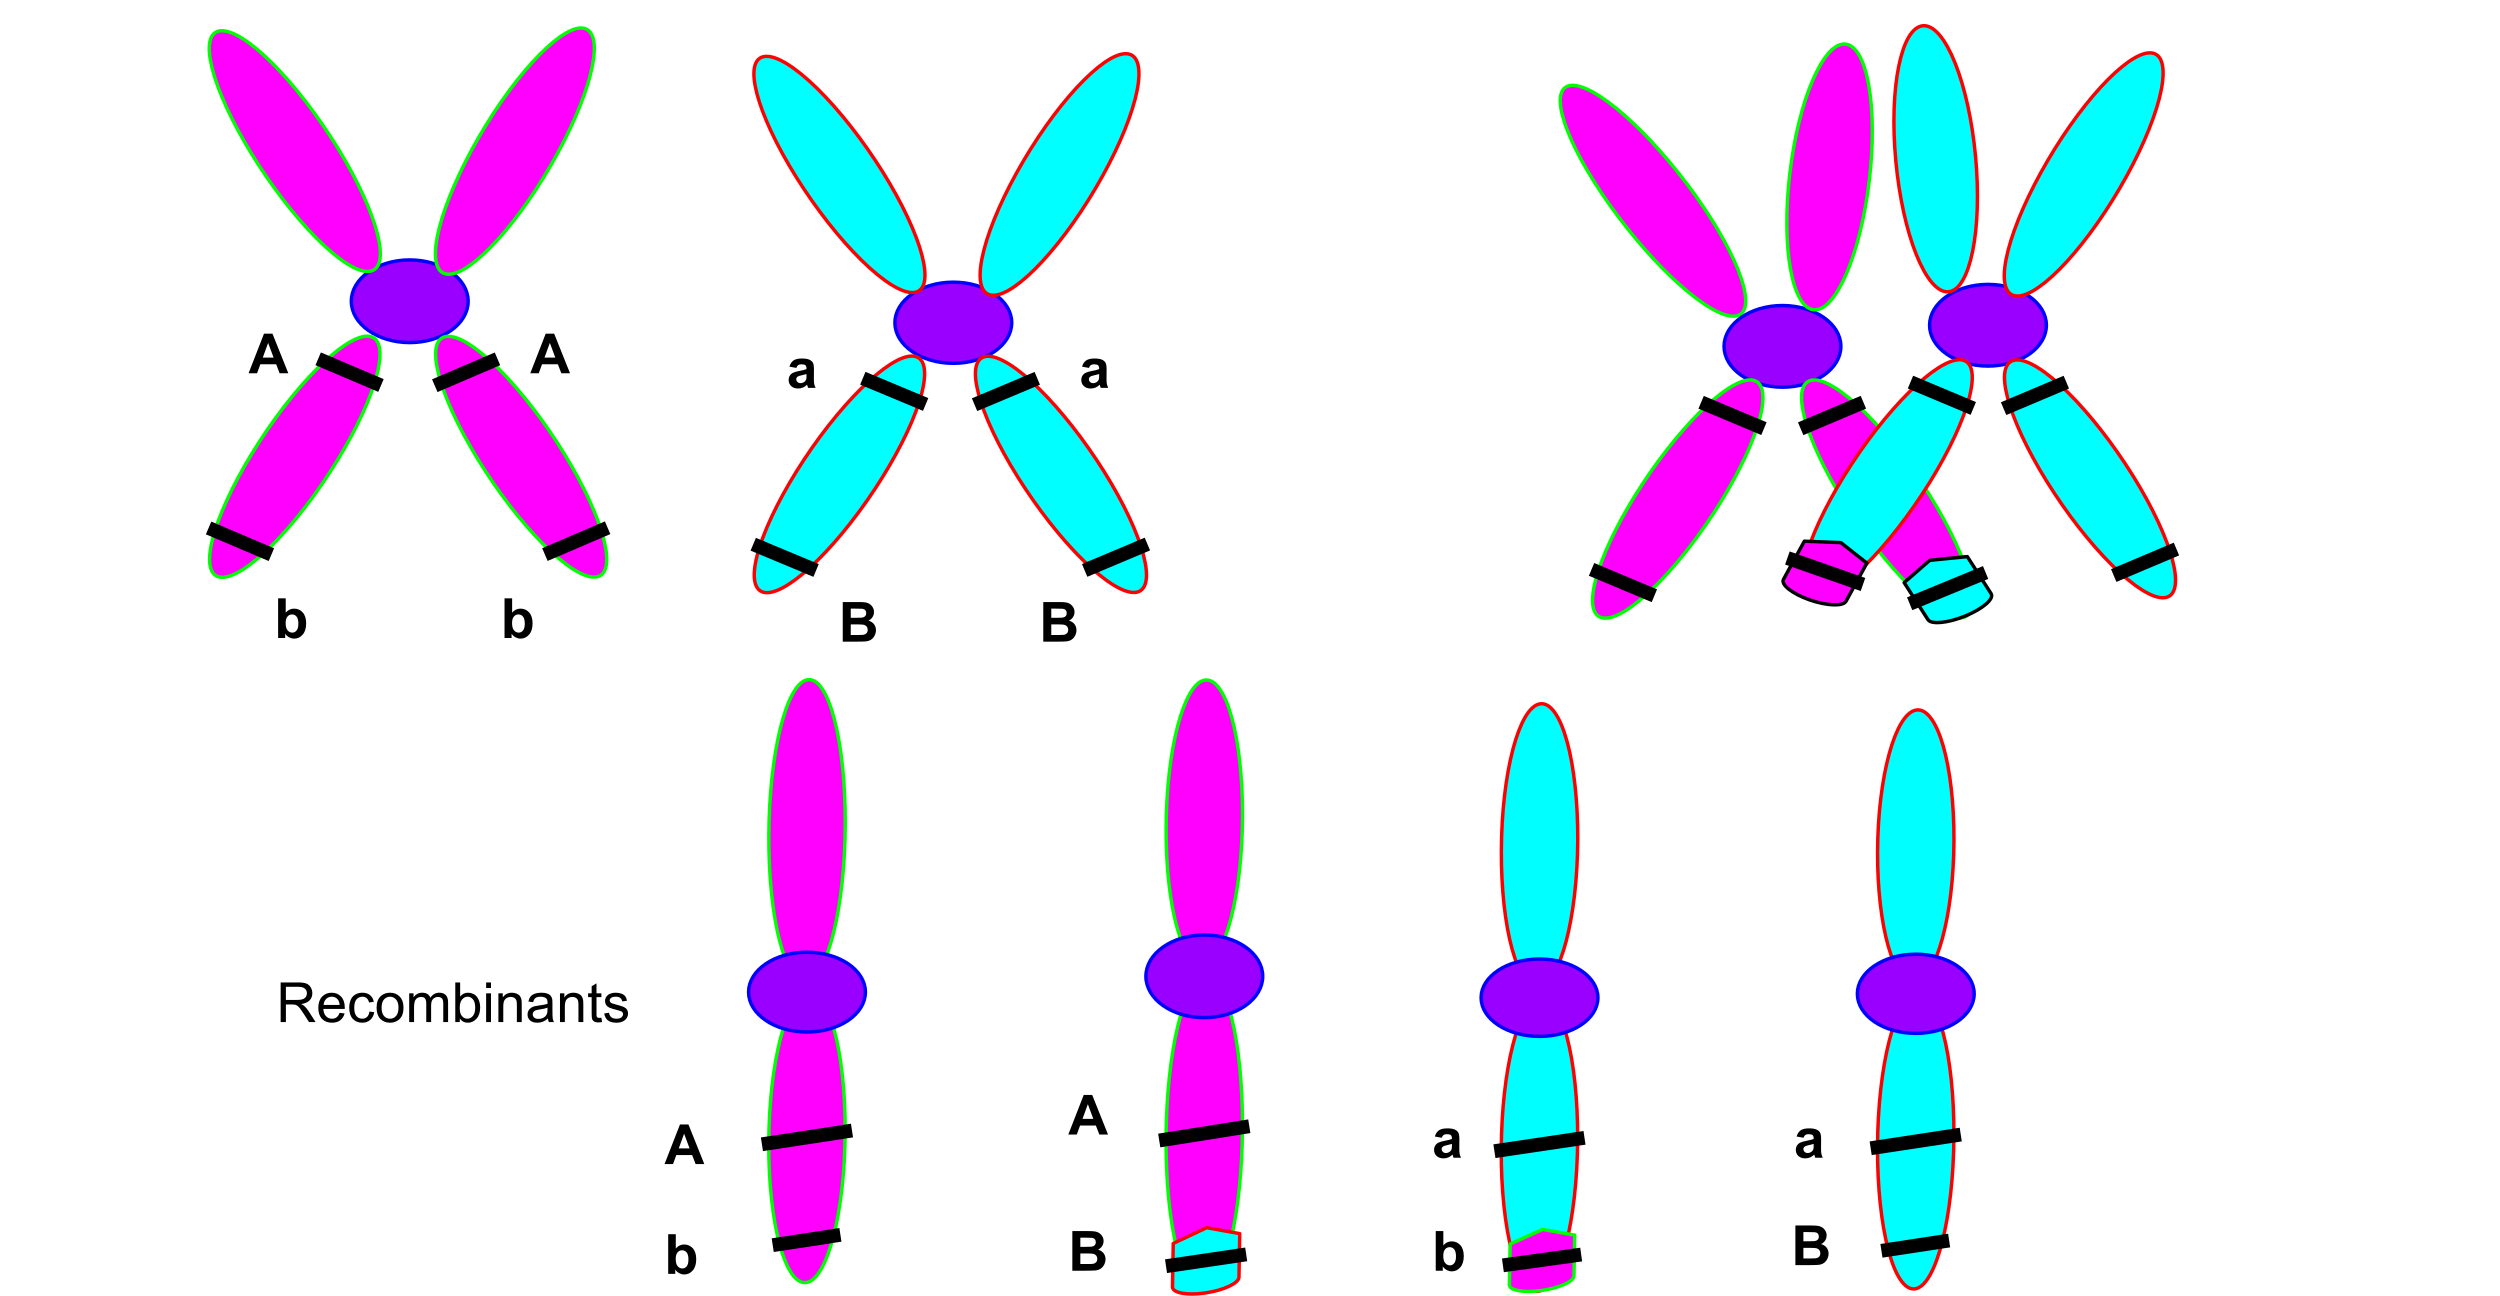 <?xml version="1.0" standalone="yes"?>

<svg version="1.1" viewBox="0.0 0.0 1445.0 749.0" fill="none" stroke="none" stroke-linecap="square" stroke-miterlimit="10" xmlns="http://www.w3.org/2000/svg" xmlns:xlink="http://www.w3.org/1999/xlink"><clipPath id="p.0"><path d="m0 0l1445.0 0l0 749.0l-1445.0 0l0 -749.0z" clip-rule="nonzero"></path></clipPath><g clip-path="url(#p.0)"><path fill="#000000" fill-opacity="0.0" d="m0 0l1445.436 0l0 749.486l-1445.436 0z" fill-rule="nonzero"></path><path fill="#9900ff" d="m203.061 174.124l0 0c0 -13.194 15.117 -23.89 33.764 -23.89l0 0c18.647 0 33.764 10.696 33.764 23.89l0 0c0 13.194 -15.117 23.89 -33.764 23.89l0 0c-18.647 0 -33.764 -10.696 -33.764 -23.89z" fill-rule="nonzero"></path><path stroke="#0000ff" stroke-width="2.0" stroke-linejoin="round" stroke-linecap="butt" d="m203.061 174.124l0 0c0 -13.194 15.117 -23.89 33.764 -23.89l0 0c18.647 0 33.764 10.696 33.764 23.89l0 0c0 13.194 -15.117 23.89 -33.764 23.89l0 0c-18.647 0 -33.764 -10.696 -33.764 -23.89z" fill-rule="nonzero"></path><path fill="#ff00ff" d="m149.959 96.077l0 0c-24.857 -38.121 -35.863 -72.937 -24.583 -77.764l0 0c5.417 -2.318 15.354 2.731 27.625 14.036c12.271 11.305 25.871 27.941 37.808 46.247l0 0c24.857 38.121 35.863 72.937 24.583 77.764l0 0c-5.417 2.318 -15.354 -2.731 -27.625 -14.036c-12.271 -11.305 -25.871 -27.941 -37.808 -46.247z" fill-rule="nonzero"></path><path stroke="#00ff00" stroke-width="2.0" stroke-linejoin="round" stroke-linecap="butt" d="m149.959 96.077l0 0c-24.857 -38.121 -35.863 -72.937 -24.583 -77.764l0 0c5.417 -2.318 15.354 2.731 27.625 14.036c12.271 11.305 25.871 27.941 37.808 46.247l0 0c24.857 38.121 35.863 72.937 24.583 77.764l0 0c-5.417 2.318 -15.354 -2.731 -27.625 -14.036c-12.271 -11.305 -25.871 -27.941 -37.808 -46.247z" fill-rule="nonzero"></path><path fill="#ff00ff" d="m276.683 79.417l0 0c22.57 -39.051 50.229 -67.155 61.78 -62.772l0 0c5.547 2.105 6.56 11.573 2.819 26.322c-3.742 14.749 -11.933 33.57 -22.771 52.323l0 0c-22.57 39.051 -50.229 67.155 -61.78 62.772l0 0c-5.547 -2.105 -6.56 -11.573 -2.819 -26.322c3.742 -14.749 11.933 -33.57 22.771 -52.323z" fill-rule="nonzero"></path><path stroke="#00ff00" stroke-width="2.0" stroke-linejoin="round" stroke-linecap="butt" d="m276.683 79.417l0 0c22.57 -39.051 50.229 -67.155 61.78 -62.772l0 0c5.547 2.105 6.56 11.573 2.819 26.322c-3.742 14.749 -11.933 33.57 -22.771 52.323l0 0c-22.57 39.051 -50.229 67.155 -61.78 62.772l0 0c-5.547 -2.105 -6.56 -11.573 -2.819 -26.322c3.742 -14.749 11.933 -33.57 22.771 -52.323z" fill-rule="nonzero"></path><path fill="#ff00ff" d="m190.841 272.686l0 0c-24.735 38.182 -53.946 65.242 -65.244 60.441l0 0c-5.425 -2.306 -5.91 -11.8 -1.347 -26.396c4.563 -14.595 13.799 -33.096 25.678 -51.431l0 0c24.735 -38.182 53.946 -65.242 65.244 -60.441l0 0c5.425 2.306 5.91 11.8 1.347 26.396c-4.563 14.595 -13.799 33.096 -25.678 51.431z" fill-rule="nonzero"></path><path stroke="#00ff00" stroke-width="2.0" stroke-linejoin="round" stroke-linecap="butt" d="m190.841 272.686l0 0c-24.735 38.182 -53.946 65.242 -65.244 60.441l0 0c-5.425 -2.306 -5.91 -11.8 -1.347 -26.396c4.563 -14.595 13.799 -33.096 25.678 -51.431l0 0c24.735 -38.182 53.946 -65.242 65.244 -60.441l0 0c5.425 2.306 5.91 11.8 1.347 26.396c-4.563 14.595 -13.799 33.096 -25.678 51.431z" fill-rule="nonzero"></path><path fill="#ff00ff" d="m280.825 272.716l0 0c-24.857 -38.121 -35.863 -72.937 -24.583 -77.764l0 0c5.417 -2.318 15.354 2.731 27.625 14.036c12.271 11.305 25.871 27.941 37.808 46.247l0 0c24.857 38.121 35.863 72.937 24.583 77.764l0 0c-5.417 2.318 -15.354 -2.731 -27.625 -14.036c-12.271 -11.305 -25.871 -27.941 -37.808 -46.247z" fill-rule="nonzero"></path><path stroke="#00ff00" stroke-width="2.0" stroke-linejoin="round" stroke-linecap="butt" d="m280.825 272.716l0 0c-24.857 -38.121 -35.863 -72.937 -24.583 -77.764l0 0c5.417 -2.318 15.354 2.731 27.625 14.036c12.271 11.305 25.871 27.941 37.808 46.247l0 0c24.857 38.121 35.863 72.937 24.583 77.764l0 0c-5.417 2.318 -15.354 -2.731 -27.625 -14.036c-12.271 -11.305 -25.871 -27.941 -37.808 -46.247z" fill-rule="nonzero"></path><path fill="#9900ff" d="m517.249 186.544l0 0c0 -12.95 15.117 -23.449 33.764 -23.449l0 0c18.647 0 33.764 10.498 33.764 23.449l0 0c0 12.95 -15.117 23.449 -33.764 23.449l0 0c-18.647 0 -33.764 -10.498 -33.764 -23.449z" fill-rule="nonzero"></path><path stroke="#0000ff" stroke-width="2.0" stroke-linejoin="round" stroke-linecap="butt" d="m517.249 186.544l0 0c0 -12.95 15.117 -23.449 33.764 -23.449l0 0c18.647 0 33.764 10.498 33.764 23.449l0 0c0 12.95 -15.117 23.449 -33.764 23.449l0 0c-18.647 0 -33.764 -10.498 -33.764 -23.449z" fill-rule="nonzero"></path><path fill="#00ffff" d="m464.772 109.416l0 0c-24.857 -37.408 -35.863 -71.575 -24.583 -76.315l0 0c5.417 -2.276 15.354 2.677 27.625 13.769c12.271 11.093 25.871 27.416 37.808 45.38l0 0c24.857 37.408 35.863 71.575 24.583 76.315l0 0c-5.417 2.276 -15.354 -2.677 -27.625 -13.769c-12.271 -11.093 -25.871 -27.416 -37.808 -45.38z" fill-rule="nonzero"></path><path stroke="#ff0000" stroke-width="2.0" stroke-linejoin="round" stroke-linecap="butt" d="m464.772 109.416l0 0c-24.857 -37.408 -35.863 -71.575 -24.583 -76.315l0 0c5.417 -2.276 15.354 2.677 27.625 13.769c12.271 11.093 25.871 27.416 37.808 45.38l0 0c24.857 37.408 35.863 71.575 24.583 76.315l0 0c-5.417 2.276 -15.354 -2.677 -27.625 -13.769c-12.271 -11.093 -25.871 -27.416 -37.808 -45.38z" fill-rule="nonzero"></path><path fill="#00ffff" d="m591.497 93.068l0 0c22.57 -38.321 50.229 -65.896 61.78 -61.591l0 0c5.547 2.067 6.56 11.36 2.819 25.835c-3.742 14.474 -11.933 32.944 -22.771 51.346l0 0c-22.57 38.321 -50.229 65.896 -61.78 61.591l0 0c-5.547 -2.067 -6.56 -11.36 -2.819 -25.835c3.742 -14.474 11.933 -32.944 22.771 -51.346z" fill-rule="nonzero"></path><path stroke="#ff0000" stroke-width="2.0" stroke-linejoin="round" stroke-linecap="butt" d="m591.497 93.068l0 0c22.57 -38.321 50.229 -65.896 61.78 -61.591l0 0c5.547 2.067 6.56 11.36 2.819 25.835c-3.742 14.474 -11.933 32.944 -22.771 51.346l0 0c-22.57 38.321 -50.229 65.896 -61.78 61.591l0 0c-5.547 -2.067 -6.56 -11.36 -2.819 -25.835c3.742 -14.474 11.933 -32.944 22.771 -51.346z" fill-rule="nonzero"></path><path fill="#00ffff" d="m505.654 282.717l0 0c-24.735 37.468 -53.946 64.021 -65.244 59.307l0 0c-5.425 -2.264 -5.91 -11.582 -1.347 -25.906c4.563 -14.324 13.799 -32.479 25.678 -50.472l0 0c24.735 -37.468 53.946 -64.021 65.244 -59.307l0 0c5.425 2.264 5.91 11.582 1.347 25.906c-4.563 14.324 -13.799 32.479 -25.678 50.472z" fill-rule="nonzero"></path><path stroke="#ff0000" stroke-width="2.0" stroke-linejoin="round" stroke-linecap="butt" d="m505.654 282.717l0 0c-24.735 37.468 -53.946 64.021 -65.244 59.307l0 0c-5.425 -2.264 -5.91 -11.582 -1.347 -25.906c4.563 -14.324 13.799 -32.479 25.678 -50.472l0 0c24.735 -37.468 53.946 -64.021 65.244 -59.307l0 0c5.425 2.264 5.91 11.582 1.347 25.906c-4.563 14.324 -13.799 32.479 -25.678 50.472z" fill-rule="nonzero"></path><path fill="#00ffff" d="m592.816 282.765l0 0c-24.857 -37.407 -35.863 -71.575 -24.583 -76.315l0 0c5.417 -2.276 15.354 2.677 27.625 13.769c12.271 11.093 25.871 27.416 37.808 45.38l0 0c24.857 37.407 35.863 71.575 24.583 76.315l0 0c-5.417 2.276 -15.354 -2.677 -27.625 -13.769c-12.271 -11.093 -25.871 -27.416 -37.808 -45.38z" fill-rule="nonzero"></path><path stroke="#ff0000" stroke-width="2.0" stroke-linejoin="round" stroke-linecap="butt" d="m592.816 282.765l0 0c-24.857 -37.407 -35.863 -71.575 -24.583 -76.315l0 0c5.417 -2.276 15.354 2.677 27.625 13.769c12.271 11.093 25.871 27.416 37.808 45.38l0 0c24.857 37.407 35.863 71.575 24.583 76.315l0 0c-5.417 2.276 -15.354 -2.677 -27.625 -13.769c-12.271 -11.093 -25.871 -27.416 -37.808 -45.38z" fill-rule="nonzero"></path><path fill="#000000" fill-opacity="0.0" d="m124.249 306.731l28.93 12.294" fill-rule="nonzero"></path><path stroke="#000000" stroke-width="8.0" stroke-linejoin="round" stroke-linecap="butt" d="m124.249 306.731l28.93 12.294" fill-rule="nonzero"></path><path fill="#000000" fill-opacity="0.0" d="m318.633 318.963l28.886 -12.36" fill-rule="nonzero"></path><path stroke="#000000" stroke-width="8.0" stroke-linejoin="round" stroke-linecap="butt" d="m318.633 318.963l28.886 -12.36" fill-rule="nonzero"></path><path fill="#000000" fill-opacity="0.0" d="m254.982 221.349l28.886 -12.36" fill-rule="nonzero"></path><path stroke="#000000" stroke-width="8.0" stroke-linejoin="round" stroke-linecap="butt" d="m254.982 221.349l28.886 -12.36" fill-rule="nonzero"></path><path fill="#000000" fill-opacity="0.0" d="m187.588 208.961l28.93 12.294" fill-rule="nonzero"></path><path stroke="#000000" stroke-width="8.0" stroke-linejoin="round" stroke-linecap="butt" d="m187.588 208.961l28.93 12.294" fill-rule="nonzero"></path><path fill="#000000" fill-opacity="0.0" d="m502.402 220.175l28.93 12.071" fill-rule="nonzero"></path><path stroke="#000000" stroke-width="8.0" stroke-linejoin="round" stroke-linecap="butt" d="m502.402 220.175l28.93 12.071" fill-rule="nonzero"></path><path fill="#000000" fill-opacity="0.0" d="m566.973 232.357l28.886 -12.138" fill-rule="nonzero"></path><path stroke="#000000" stroke-width="8.0" stroke-linejoin="round" stroke-linecap="butt" d="m566.973 232.357l28.886 -12.138" fill-rule="nonzero"></path><path fill="#000000" fill-opacity="0.0" d="m439.063 316.118l28.93 12.071" fill-rule="nonzero"></path><path stroke="#000000" stroke-width="8.0" stroke-linejoin="round" stroke-linecap="butt" d="m439.063 316.118l28.93 12.071" fill-rule="nonzero"></path><path fill="#000000" fill-opacity="0.0" d="m630.623 328.145l28.886 -12.138" fill-rule="nonzero"></path><path stroke="#000000" stroke-width="8.0" stroke-linejoin="round" stroke-linecap="butt" d="m630.623 328.145l28.886 -12.138" fill-rule="nonzero"></path><path fill="#000000" fill-opacity="0.0" d="m134.673 177.794l41.48 0l0 32.598l-41.48 0z" fill-rule="nonzero"></path><path fill="#000000" d="m166.657 215.763l-5.031 0l-2.0 -5.203l-9.156 0l-1.891 5.203l-4.906 0l8.922 -22.906l4.891 0l9.172 22.906zm-8.516 -9.062l-3.156 -8.5l-3.094 8.5l6.25 0z" fill-rule="nonzero"></path><path fill="#000000" fill-opacity="0.0" d="m297.496 177.794l41.48 0l0 32.598l-41.48 0z" fill-rule="nonzero"></path><path fill="#000000" d="m329.48 215.763l-5.031 0l-2.0 -5.203l-9.156 0l-1.891 5.203l-4.906 0l8.922 -22.906l4.891 0l9.172 22.906zm-8.516 -9.062l-3.156 -8.5l-3.094 8.5l6.25 0z" fill-rule="nonzero"></path><path fill="#000000" fill-opacity="0.0" d="m149.644 330.787l41.48 0l0 32.598l-41.48 0z" fill-rule="nonzero"></path><path fill="#000000" d="m160.753 368.756l0 -22.906l4.391 0l0 8.25q2.031 -2.312 4.812 -2.312q3.031 0 5.016 2.203q1.984 2.188 1.984 6.297q0 4.25 -2.031 6.547q-2.016 2.297 -4.906 2.297q-1.422 0 -2.812 -0.703q-1.375 -0.719 -2.375 -2.109l0 2.438l-4.078 0zm4.359 -8.656q0 2.578 0.812 3.812q1.141 1.75 3.031 1.75q1.453 0 2.469 -1.234q1.031 -1.25 1.031 -3.922q0 -2.844 -1.031 -4.094q-1.031 -1.266 -2.641 -1.266q-1.578 0 -2.625 1.234q-1.047 1.219 -1.047 3.719z" fill-rule="nonzero"></path><path fill="#000000" fill-opacity="0.0" d="m445.699 186.216l41.48 0l0 31.937l-41.48 0z" fill-rule="nonzero"></path><path fill="#000000" d="m460.277 212.653l-3.984 -0.719q0.672 -2.406 2.312 -3.562q1.641 -1.156 4.875 -1.156q2.938 0 4.375 0.703q1.438 0.688 2.016 1.766q0.594 1.062 0.594 3.922l-0.047 5.125q0 2.188 0.203 3.234q0.219 1.031 0.797 2.219l-4.344 0q-0.172 -0.438 -0.422 -1.297q-0.109 -0.391 -0.156 -0.516q-1.125 1.094 -2.406 1.641q-1.281 0.547 -2.734 0.547q-2.562 0 -4.047 -1.391q-1.469 -1.391 -1.469 -3.516q0 -1.406 0.672 -2.5q0.672 -1.109 1.875 -1.688q1.219 -0.594 3.5 -1.031q3.078 -0.578 4.266 -1.078l0 -0.438q0 -1.266 -0.625 -1.797q-0.625 -0.547 -2.359 -0.547q-1.172 0 -1.828 0.469q-0.656 0.453 -1.062 1.609zm5.875 3.562q-0.844 0.281 -2.672 0.672q-1.828 0.391 -2.391 0.766q-0.859 0.609 -0.859 1.547q0 0.922 0.688 1.594q0.688 0.672 1.75 0.672q1.188 0 2.266 -0.781q0.797 -0.594 1.047 -1.453q0.172 -0.562 0.172 -2.141l0 -0.875z" fill-rule="nonzero"></path><path fill="#000000" fill-opacity="0.0" d="m111.659 347.201l41.48 0l0 32.598l-41.48 0z" fill-rule="nonzero"></path><path fill="#000000" fill-opacity="0.0" d="m614.847 186.216l41.48 0l0 31.937l-41.48 0z" fill-rule="nonzero"></path><path fill="#000000" d="m629.425 212.653l-3.984 -0.719q0.672 -2.406 2.312 -3.562q1.641 -1.156 4.875 -1.156q2.938 0 4.375 0.703q1.438 0.688 2.016 1.766q0.594 1.062 0.594 3.922l-0.047 5.125q0 2.188 0.203 3.234q0.219 1.031 0.797 2.219l-4.344 0q-0.172 -0.438 -0.422 -1.297q-0.109 -0.391 -0.156 -0.516q-1.125 1.094 -2.406 1.641q-1.281 0.547 -2.734 0.547q-2.562 0 -4.047 -1.391q-1.469 -1.391 -1.469 -3.516q0 -1.406 0.672 -2.5q0.672 -1.109 1.875 -1.688q1.219 -0.594 3.5 -1.031q3.078 -0.578 4.266 -1.078l0 -0.438q0 -1.266 -0.625 -1.797q-0.625 -0.547 -2.359 -0.547q-1.172 0 -1.828 0.469q-0.656 0.453 -1.062 1.609zm5.875 3.562q-0.844 0.281 -2.672 0.672q-1.828 0.391 -2.391 0.766q-0.859 0.609 -0.859 1.547q0 0.922 0.688 1.594q0.688 0.672 1.75 0.672q1.188 0 2.266 -0.781q0.797 -0.594 1.047 -1.453q0.172 -0.562 0.172 -2.141l0 -0.875z" fill-rule="nonzero"></path><path fill="#000000" fill-opacity="0.0" d="m475.769 332.914l41.48 0l0 31.937l-41.48 0z" fill-rule="nonzero"></path><path fill="#000000" d="m487.113 347.977l9.156 0q2.719 0 4.047 0.234q1.344 0.219 2.391 0.938q1.062 0.719 1.766 1.922q0.703 1.188 0.703 2.672q0 1.609 -0.875 2.953q-0.859 1.344 -2.344 2.016q2.094 0.609 3.219 2.078q1.125 1.469 1.125 3.453q0 1.562 -0.734 3.047q-0.719 1.469 -1.984 2.359q-1.25 0.875 -3.094 1.078q-1.156 0.125 -5.578 0.156l-7.797 0l0 -22.906zm4.625 3.812l0 5.297l3.031 0q2.703 0 3.359 -0.078q1.188 -0.141 1.859 -0.812q0.688 -0.688 0.688 -1.797q0 -1.062 -0.594 -1.719q-0.578 -0.672 -1.734 -0.812q-0.688 -0.078 -3.953 -0.078l-2.656 0zm0 9.109l0 6.125l4.281 0q2.5 0 3.172 -0.141q1.031 -0.188 1.672 -0.906q0.656 -0.734 0.656 -1.953q0 -1.031 -0.5 -1.75q-0.5 -0.719 -1.453 -1.047q-0.938 -0.328 -4.094 -0.328l-3.734 0z" fill-rule="nonzero"></path><path fill="#000000" fill-opacity="0.0" d="m591.67 332.914l41.48 0l0 31.937l-41.48 0z" fill-rule="nonzero"></path><path fill="#000000" d="m603.014 347.977l9.156 0q2.719 0 4.047 0.234q1.344 0.219 2.391 0.938q1.062 0.719 1.766 1.922q0.703 1.188 0.703 2.672q0 1.609 -0.875 2.953q-0.859 1.344 -2.344 2.016q2.094 0.609 3.219 2.078q1.125 1.469 1.125 3.453q0 1.562 -0.734 3.047q-0.719 1.469 -1.984 2.359q-1.25 0.875 -3.094 1.078q-1.156 0.125 -5.578 0.156l-7.797 0l0 -22.906zm4.625 3.812l0 5.297l3.031 0q2.703 0 3.359 -0.078q1.188 -0.141 1.859 -0.812q0.688 -0.688 0.688 -1.797q0 -1.062 -0.594 -1.719q-0.578 -0.672 -1.734 -0.812q-0.688 -0.078 -3.953 -0.078l-2.656 0zm0 9.109l0 6.125l4.281 0q2.5 0 3.172 -0.141q1.031 -0.188 1.672 -0.906q0.656 -0.734 0.656 -1.953q0 -1.031 -0.5 -1.75q-0.5 -0.719 -1.453 -1.047q-0.938 -0.328 -4.094 -0.328l-3.734 0z" fill-rule="nonzero"></path><path fill="#ff00ff" d="m935.639 125.585l0 0c-27.501 -36.468 -40.94 -70.304 -30.016 -75.575l0 0c5.246 -2.531 15.523 1.998 28.571 12.592c13.048 10.594 27.797 26.384 41.004 43.896l0 0c27.501 36.468 40.94 70.304 30.016 75.575l0 0c-5.246 2.531 -15.523 -1.998 -28.571 -12.592c-13.048 -10.594 -27.797 -26.384 -41.004 -43.896z" fill-rule="nonzero"></path><path stroke="#00ff00" stroke-width="2.0" stroke-linejoin="round" stroke-linecap="butt" d="m935.639 125.585l0 0c-27.501 -36.468 -40.94 -70.304 -30.016 -75.575l0 0c5.246 -2.531 15.523 1.998 28.571 12.592c13.048 10.594 27.797 26.384 41.004 43.896l0 0c27.501 36.468 40.94 70.304 30.016 75.575l0 0c-5.246 2.531 -15.523 -1.998 -28.571 -12.592c-13.048 -10.594 -27.797 -26.384 -41.004 -43.896z" fill-rule="nonzero"></path><path fill="#9900ff" d="m996.499 200.196l0 0c0 -13.037 15.117 -23.606 33.764 -23.606l0 0c18.647 0 33.764 10.569 33.764 23.606l0 0c0 13.037 -15.117 23.606 -33.764 23.606l0 0c-18.647 0 -33.764 -10.569 -33.764 -23.606z" fill-rule="nonzero"></path><path stroke="#0000ff" stroke-width="2.0" stroke-linejoin="round" stroke-linecap="butt" d="m996.499 200.196l0 0c0 -13.037 15.117 -23.606 33.764 -23.606l0 0c18.647 0 33.764 10.569 33.764 23.606l0 0c0 13.037 -15.117 23.606 -33.764 23.606l0 0c-18.647 0 -33.764 -10.569 -33.764 -23.606z" fill-rule="nonzero"></path><path fill="#ff00ff" d="m1034.501 100.514l0 0c4.975 -42.409 19.302 -76.005 32.0 -75.039l0 0c6.098 0.464 10.997 8.998 13.62 23.727c2.623 14.728 2.754 34.444 0.365 54.809l0 0c-4.975 42.409 -19.302 76.005 -32.0 75.039l0 0c-6.098 -0.464 -10.997 -8.998 -13.62 -23.727c-2.623 -14.728 -2.754 -34.444 -0.365 -54.809z" fill-rule="nonzero"></path><path stroke="#00ff00" stroke-width="2.0" stroke-linejoin="round" stroke-linecap="butt" d="m1034.501 100.514l0 0c4.975 -42.409 19.302 -76.005 32.0 -75.039l0 0c6.098 0.464 10.997 8.998 13.62 23.727c2.623 14.728 2.754 34.444 0.365 54.809l0 0c-4.975 42.409 -19.302 76.005 -32.0 75.039l0 0c-6.098 -0.464 -10.997 -8.998 -13.62 -23.727c-2.623 -14.728 -2.754 -34.444 -0.365 -54.809z" fill-rule="nonzero"></path><path fill="#9900ff" d="m1115.289 187.99l0 0c0 -13.037 15.117 -23.606 33.764 -23.606l0 0c18.647 0 33.764 10.569 33.764 23.606l0 0c0 13.037 -15.117 23.606 -33.764 23.606l0 0c-18.647 0 -33.764 -10.569 -33.764 -23.606z" fill-rule="nonzero"></path><path stroke="#0000ff" stroke-width="2.0" stroke-linejoin="round" stroke-linecap="butt" d="m1115.289 187.99l0 0c0 -13.037 15.117 -23.606 33.764 -23.606l0 0c18.647 0 33.764 10.569 33.764 23.606l0 0c0 13.037 -15.117 23.606 -33.764 23.606l0 0c-18.647 0 -33.764 -10.569 -33.764 -23.606z" fill-rule="nonzero"></path><path fill="#00ffff" d="m1095.788 93.14l0 0c-3.966 -42.469 3.134 -77.511 15.858 -78.268l0 0c6.11 -0.363 12.727 7.39 18.395 21.554c5.667 14.164 9.921 33.579 11.826 53.974l0 0c3.966 42.469 -3.134 77.511 -15.858 78.268l0 0c-6.11 0.363 -12.727 -7.39 -18.395 -21.554c-5.667 -14.164 -9.921 -33.579 -11.826 -53.974z" fill-rule="nonzero"></path><path stroke="#ff0000" stroke-width="2.0" stroke-linejoin="round" stroke-linecap="butt" d="m1095.788 93.14l0 0c-3.966 -42.469 3.134 -77.511 15.858 -78.268l0 0c6.11 -0.363 12.727 7.39 18.395 21.554c5.667 14.164 9.921 33.579 11.826 53.974l0 0c3.966 42.469 -3.134 77.511 -15.858 78.268l0 0c-6.11 0.363 -12.727 -7.39 -18.395 -21.554c-5.667 -14.164 -9.921 -33.579 -11.826 -53.974z" fill-rule="nonzero"></path><path fill="#00ffff" d="m1183.465 92.991l0 0c22.57 -38.573 50.229 -66.331 61.78 -62l0 0c5.547 2.08 6.56 11.433 2.818 26.002c-3.742 14.569 -11.933 33.16 -22.771 51.683l0 0c-22.57 38.573 -50.229 66.331 -61.78 62.0l0 0c-5.547 -2.08 -6.56 -11.433 -2.819 -26.002c3.742 -14.569 11.933 -33.16 22.771 -51.683z" fill-rule="nonzero"></path><path stroke="#ff0000" stroke-width="2.0" stroke-linejoin="round" stroke-linecap="butt" d="m1183.465 92.991l0 0c22.57 -38.573 50.229 -66.331 61.78 -62l0 0c5.547 2.08 6.56 11.433 2.818 26.002c-3.742 14.569 -11.933 33.16 -22.771 51.683l0 0c-22.57 38.573 -50.229 66.331 -61.78 62.0l0 0c-5.547 -2.08 -6.56 -11.433 -2.819 -26.002c3.742 -14.569 11.933 -33.16 22.771 -51.683z" fill-rule="nonzero"></path><path fill="#ff00ff" d="m990.192 297.019l0 0c-24.735 37.721 -53.946 64.457 -65.244 59.717l0 0c-5.425 -2.276 -5.91 -11.655 -1.347 -26.073c4.563 -14.418 13.799 -32.695 25.678 -50.809l0 0c24.735 -37.721 53.946 -64.457 65.244 -59.717l0 0c5.425 2.276 5.91 11.655 1.347 26.073c-4.563 14.418 -13.799 32.695 -25.678 50.809z" fill-rule="nonzero"></path><path stroke="#00ff00" stroke-width="2.0" stroke-linejoin="round" stroke-linecap="butt" d="m990.192 297.019l0 0c-24.735 37.721 -53.946 64.457 -65.244 59.717l0 0c-5.425 -2.276 -5.91 -11.655 -1.347 -26.073c4.563 -14.418 13.799 -32.695 25.678 -50.809l0 0c24.735 -37.721 53.946 -64.457 65.244 -59.717l0 0c5.425 2.276 5.91 11.655 1.347 26.073c-4.563 14.418 -13.799 32.695 -25.678 50.809z" fill-rule="nonzero"></path><path fill="#ff00ff" d="m1070.312 297.004l0 0c-24.857 -37.668 -35.863 -72.068 -24.583 -76.835l0 0c5.417 -2.289 15.354 2.702 27.625 13.874c12.271 11.172 25.871 27.611 37.808 45.7l0 0c24.857 37.668 35.863 72.068 24.583 76.835l0 0c-5.417 2.289 -15.354 -2.702 -27.625 -13.874c-12.271 -11.172 -25.871 -27.611 -37.808 -45.7z" fill-rule="nonzero"></path><path stroke="#00ff00" stroke-width="2.0" stroke-linejoin="round" stroke-linecap="butt" d="m1070.312 297.004l0 0c-24.857 -37.668 -35.863 -72.068 -24.583 -76.835l0 0c5.417 -2.289 15.354 2.702 27.625 13.874c12.271 11.172 25.871 27.611 37.808 45.7l0 0c24.857 37.668 35.863 72.068 24.583 76.835l0 0c-5.417 2.289 -15.354 -2.702 -27.625 -13.874c-12.271 -11.172 -25.871 -27.611 -37.808 -45.7z" fill-rule="nonzero"></path><path fill="#00ffff" d="m1111.194 285.353l0 0c-24.735 37.721 -53.946 64.457 -65.244 59.717l0 0c-5.425 -2.276 -5.91 -11.655 -1.347 -26.073c4.563 -14.418 13.8 -32.695 25.678 -50.809l0 0c24.735 -37.721 53.946 -64.457 65.244 -59.717l0 0c5.425 2.276 5.91 11.655 1.347 26.073c-4.563 14.418 -13.8 32.695 -25.678 50.809z" fill-rule="nonzero"></path><path stroke="#ff0000" stroke-width="2.0" stroke-linejoin="round" stroke-linecap="butt" d="m1111.194 285.353l0 0c-24.735 37.721 -53.946 64.457 -65.244 59.717l0 0c-5.425 -2.276 -5.91 -11.655 -1.347 -26.073c4.563 -14.418 13.8 -32.695 25.678 -50.809l0 0c24.735 -37.721 53.946 -64.457 65.244 -59.717l0 0c5.425 2.276 5.91 11.655 1.347 26.073c-4.563 14.418 -13.8 32.695 -25.678 50.809z" fill-rule="nonzero"></path><path fill="#00ffff" d="m1187.607 285.401l0 0c-24.857 -37.668 -35.863 -72.068 -24.583 -76.835l0 0c5.417 -2.289 15.354 2.702 27.625 13.874c12.271 11.172 25.871 27.611 37.808 45.7l0 0c24.857 37.668 35.863 72.068 24.583 76.835l0 0c-5.417 2.289 -15.354 -2.702 -27.625 -13.874c-12.271 -11.172 -25.871 -27.611 -37.808 -45.7z" fill-rule="nonzero"></path><path stroke="#ff0000" stroke-width="2.0" stroke-linejoin="round" stroke-linecap="butt" d="m1187.607 285.401l0 0c-24.857 -37.668 -35.863 -72.068 -24.583 -76.835l0 0c5.417 -2.289 15.354 2.702 27.625 13.874c12.271 11.172 25.871 27.611 37.808 45.7l0 0c24.857 37.668 35.863 72.068 24.583 76.835l0 0c-5.417 2.289 -15.354 -2.702 -27.625 -13.874c-12.271 -11.172 -25.871 -27.611 -37.808 -45.7z" fill-rule="nonzero"></path><path fill="#000000" fill-opacity="0.0" d="m1044.603 318.996l28.93 12.138" fill-rule="nonzero"></path><path stroke="#000000" stroke-width="2.0" stroke-linejoin="round" stroke-linecap="butt" d="m1044.603 318.996l28.93 12.138" fill-rule="nonzero"></path><path fill="#000000" fill-opacity="0.0" d="m1108.12 342.705l28.885 -12.205" fill-rule="nonzero"></path><path stroke="#000000" stroke-width="2.0" stroke-linejoin="round" stroke-linecap="butt" d="m1108.12 342.705l28.885 -12.205" fill-rule="nonzero"></path><path fill="#ff00ff" d="m1064.005 313.636l15.055 11.844l-12.063 22.059c-1.666 3.046 -11.106 2.681 -21.087 -0.815c-9.98 -3.496 -16.721 -8.799 -15.055 -11.844l12.063 -22.059z" fill-rule="nonzero"></path><path stroke="#000000" stroke-width="2.0" stroke-linejoin="round" stroke-linecap="butt" d="m1064.005 313.636l15.055 11.844l-12.063 22.059c-1.666 3.046 -11.106 2.681 -21.087 -0.815c-9.98 -3.496 -16.721 -8.799 -15.055 -11.844l12.063 -22.059z" fill-rule="nonzero"></path><path fill="#00ffff" d="m1115.415 323.876l21.69 -2.156l13.758 21.414c1.9 2.957 -4.732 8.716 -14.812 12.864c-10.08 4.148 -19.791 5.113 -21.69 2.156l-13.758 -21.414z" fill-rule="nonzero"></path><path stroke="#000000" stroke-width="2.0" stroke-linejoin="round" stroke-linecap="butt" d="m1115.415 323.876l21.69 -2.156l13.758 21.414c1.9 2.957 -4.732 8.716 -14.812 12.864c-10.08 4.148 -19.791 5.113 -21.69 2.156l-13.758 -21.414z" fill-rule="nonzero"></path><path fill="#000000" fill-opacity="0.0" d="m1044.469 246.248l28.885 -12.205" fill-rule="nonzero"></path><path stroke="#000000" stroke-width="8.0" stroke-linejoin="round" stroke-linecap="butt" d="m1044.469 246.248l28.885 -12.205" fill-rule="nonzero"></path><path fill="#000000" fill-opacity="0.0" d="m1107.942 222.406l28.93 12.138" fill-rule="nonzero"></path><path stroke="#000000" stroke-width="8.0" stroke-linejoin="round" stroke-linecap="butt" d="m1107.942 222.406l28.93 12.138" fill-rule="nonzero"></path><path fill="#000000" fill-opacity="0.0" d="m986.94 234.073l28.93 12.138" fill-rule="nonzero"></path><path stroke="#000000" stroke-width="8.0" stroke-linejoin="round" stroke-linecap="butt" d="m986.94 234.073l28.93 12.138" fill-rule="nonzero"></path><path fill="#000000" fill-opacity="0.0" d="m1161.764 234.645l28.886 -12.205" fill-rule="nonzero"></path><path stroke="#000000" stroke-width="8.0" stroke-linejoin="round" stroke-linecap="butt" d="m1161.764 234.645l28.886 -12.205" fill-rule="nonzero"></path><path fill="#000000" fill-opacity="0.0" d="m923.601 330.662l28.93 12.138" fill-rule="nonzero"></path><path stroke="#000000" stroke-width="8.0" stroke-linejoin="round" stroke-linecap="butt" d="m923.601 330.662l28.93 12.138" fill-rule="nonzero"></path><path fill="#000000" fill-opacity="0.0" d="m1225.414 331.101l28.886 -12.205" fill-rule="nonzero"></path><path stroke="#000000" stroke-width="8.0" stroke-linejoin="round" stroke-linecap="butt" d="m1225.414 331.101l28.886 -12.205" fill-rule="nonzero"></path><path fill="#000000" fill-opacity="0.0" d="m1036.887 323.85l36.142 12.659" fill-rule="nonzero"></path><path stroke="#000000" stroke-width="8.0" stroke-linejoin="round" stroke-linecap="butt" d="m1036.887 323.85l36.142 12.659" fill-rule="nonzero"></path><path fill="#000000" fill-opacity="0.0" d="m1107.482 347.447l36.502 -15.02" fill-rule="nonzero"></path><path stroke="#000000" stroke-width="8.0" stroke-linejoin="round" stroke-linecap="butt" d="m1107.482 347.447l36.502 -15.02" fill-rule="nonzero"></path><path fill="#00ffff" d="m1085.233 492.463l0 0c0.174 -43.47 10.2 -80.21 22.394 -82.063l0 0c5.856 -0.89 11.438 6.55 15.52 20.681c4.082 14.132 6.328 33.798 6.244 54.673l0 0c-0.174 43.47 -10.2 80.21 -22.394 82.063l0 0c-5.856 0.89 -11.438 -6.55 -15.52 -20.681c-4.082 -14.132 -6.328 -33.798 -6.244 -54.673z" fill-rule="nonzero"></path><path stroke="#ff0000" stroke-width="2.0" stroke-linejoin="round" stroke-linecap="butt" d="m1085.233 492.463l0 0c0.174 -43.47 10.2 -80.21 22.394 -82.063l0 0c5.856 -0.89 11.438 6.55 15.52 20.681c4.082 14.132 6.328 33.798 6.244 54.673l0 0c-0.174 43.47 -10.2 80.21 -22.394 82.063l0 0c-5.856 0.89 -11.438 -6.55 -15.52 -20.681c-4.082 -14.132 -6.328 -33.798 -6.244 -54.673z" fill-rule="nonzero"></path><path fill="#00ffff" d="m1085.201 663.092l0 0c0.191 -47.062 10.231 -86.714 22.425 -88.567l0 0c5.856 -0.89 11.435 7.235 15.511 22.586c4.076 15.351 6.314 36.672 6.222 59.272l0 0c-0.191 47.062 -10.231 86.714 -22.425 88.567l0 0c-5.856 0.89 -11.435 -7.235 -15.51 -22.586c-4.076 -15.351 -6.314 -36.672 -6.222 -59.272z" fill-rule="nonzero"></path><path stroke="#ff0000" stroke-width="2.0" stroke-linejoin="round" stroke-linecap="butt" d="m1085.201 663.092l0 0c0.191 -47.062 10.231 -86.714 22.425 -88.567l0 0c5.856 -0.89 11.435 7.235 15.511 22.586c4.076 15.351 6.314 36.672 6.222 59.272l0 0c-0.191 47.062 -10.231 86.714 -22.425 88.567l0 0c-5.856 0.89 -11.435 -7.235 -15.51 -22.586c-4.076 -15.351 -6.314 -36.672 -6.222 -59.272z" fill-rule="nonzero"></path><path fill="#9900ff" d="m1073.548 574.406l0 0c0 -12.637 15.117 -22.882 33.764 -22.882l0 0c18.647 0 33.764 10.245 33.764 22.882l0 0c0 12.637 -15.117 22.882 -33.764 22.882l0 0c-18.647 0 -33.764 -10.245 -33.764 -22.882z" fill-rule="nonzero"></path><path stroke="#0000ff" stroke-width="2.0" stroke-linejoin="round" stroke-linecap="butt" d="m1073.548 574.406l0 0c0 -12.637 15.117 -22.882 33.764 -22.882l0 0c18.647 0 33.764 10.245 33.764 22.882l0 0c0 12.637 -15.117 22.882 -33.764 22.882l0 0c-18.647 0 -33.764 -10.245 -33.764 -22.882z" fill-rule="nonzero"></path><path fill="#00ffff" d="m867.782 491.817l0 0c0.183 -45.139 10.216 -83.199 22.409 -85.008l0 0c5.856 -0.869 11.437 6.909 15.515 21.623c4.079 14.713 6.321 35.157 6.233 56.834l0 0c-0.183 45.139 -10.216 83.199 -22.409 85.008l0 0c-5.856 0.869 -11.437 -6.909 -15.515 -21.623c-4.079 -14.714 -6.321 -35.157 -6.233 -56.834z" fill-rule="nonzero"></path><path stroke="#ff0000" stroke-width="2.0" stroke-linejoin="round" stroke-linecap="butt" d="m867.782 491.817l0 0c0.183 -45.139 10.216 -83.199 22.409 -85.008l0 0c5.856 -0.869 11.437 6.909 15.515 21.623c4.079 14.713 6.321 35.157 6.233 56.834l0 0c-0.183 45.139 -10.216 83.199 -22.409 85.008l0 0c-5.856 0.869 -11.437 -6.909 -15.515 -21.623c-4.079 -14.714 -6.321 -35.157 -6.233 -56.834z" fill-rule="nonzero"></path><path fill="#00ffff" d="m867.727 664.802l0 0c0.191 -46.792 10.231 -86.191 22.425 -88.0l0 0c5.856 -0.869 11.435 7.224 15.511 22.499c4.076 15.275 6.314 36.479 6.222 58.95l0 0c-0.191 46.792 -10.231 86.191 -22.425 88.0l0 0c-5.856 0.869 -11.435 -7.224 -15.511 -22.499c-4.076 -15.275 -6.314 -36.479 -6.222 -58.95z" fill-rule="nonzero"></path><path stroke="#ff0000" stroke-width="2.0" stroke-linejoin="round" stroke-linecap="butt" d="m867.727 664.802l0 0c0.191 -46.792 10.231 -86.191 22.425 -88.0l0 0c5.856 -0.869 11.435 7.224 15.511 22.499c4.076 15.275 6.314 36.479 6.222 58.95l0 0c-0.191 46.792 -10.231 86.191 -22.425 88.0l0 0c-5.856 0.869 -11.435 -7.224 -15.511 -22.499c-4.076 -15.275 -6.314 -36.479 -6.222 -58.95z" fill-rule="nonzero"></path><path fill="#9900ff" d="m856.073 576.678l0 0c0 -12.35 15.117 -22.362 33.764 -22.362l0 0c18.647 0 33.764 10.012 33.764 22.362l0 0c0 12.35 -15.117 22.362 -33.764 22.362l0 0c-18.647 0 -33.764 -10.012 -33.764 -22.362z" fill-rule="nonzero"></path><path stroke="#0000ff" stroke-width="2.0" stroke-linejoin="round" stroke-linecap="butt" d="m856.073 576.678l0 0c0 -12.35 15.117 -22.362 33.764 -22.362l0 0c18.647 0 33.764 10.012 33.764 22.362l0 0c0 12.35 -15.117 22.362 -33.764 22.362l0 0c-18.647 0 -33.764 -10.012 -33.764 -22.362z" fill-rule="nonzero"></path><path fill="#ff00ff" d="m674.013 478.772l0 0c0.174 -45.383 10.2 -83.738 22.394 -85.669l0 0c5.856 -0.927 11.438 6.841 15.52 21.596c4.081 14.755 6.328 35.288 6.244 57.081l0 0c-0.174 45.383 -10.2 83.738 -22.394 85.669l0 0c-5.856 0.927 -11.438 -6.841 -15.52 -21.596c-4.081 -14.755 -6.328 -35.288 -6.244 -57.081z" fill-rule="nonzero"></path><path stroke="#00ff00" stroke-width="2.0" stroke-linejoin="round" stroke-linecap="butt" d="m674.013 478.772l0 0c0.174 -45.383 10.2 -83.738 22.394 -85.669l0 0c5.856 -0.927 11.438 6.841 15.52 21.596c4.081 14.755 6.328 35.288 6.244 57.081l0 0c-0.174 45.383 -10.2 83.738 -22.394 85.669l0 0c-5.856 0.927 -11.438 -6.841 -15.52 -21.596c-4.081 -14.755 -6.328 -35.288 -6.244 -57.081z" fill-rule="nonzero"></path><path fill="#ff00ff" d="m673.982 658.583l0 0c0.191 -50.062 10.231 -92.211 22.425 -94.142l0 0c5.856 -0.927 11.435 7.734 15.511 24.077c4.076 16.344 6.314 39.031 6.222 63.072l0 0c-0.191 50.062 -10.232 92.211 -22.425 94.142l0 0c-5.856 0.927 -11.435 -7.734 -15.511 -24.077c-4.076 -16.344 -6.314 -39.031 -6.222 -63.072z" fill-rule="nonzero"></path><path stroke="#00ff00" stroke-width="2.0" stroke-linejoin="round" stroke-linecap="butt" d="m673.982 658.583l0 0c0.191 -50.062 10.231 -92.211 22.425 -94.142l0 0c5.856 -0.927 11.435 7.734 15.511 24.077c4.076 16.344 6.314 39.031 6.222 63.072l0 0c-0.191 50.062 -10.232 92.211 -22.425 94.142l0 0c-5.856 0.927 -11.435 -7.734 -15.511 -24.077c-4.076 -16.344 -6.314 -39.031 -6.222 -63.072z" fill-rule="nonzero"></path><path fill="#9900ff" d="m662.328 564.312l0 0c0 -13.194 15.117 -23.89 33.764 -23.89l0 0c18.647 0 33.764 10.696 33.764 23.89l0 0c0 13.194 -15.117 23.89 -33.764 23.89l0 0c-18.647 0 -33.764 -10.696 -33.764 -23.89z" fill-rule="nonzero"></path><path stroke="#0000ff" stroke-width="2.0" stroke-linejoin="round" stroke-linecap="butt" d="m662.328 564.312l0 0c0 -13.194 15.117 -23.89 33.764 -23.89l0 0c18.647 0 33.764 10.696 33.764 23.89l0 0c0 13.194 -15.117 23.89 -33.764 23.89l0 0c-18.647 0 -33.764 -10.696 -33.764 -23.89z" fill-rule="nonzero"></path><path fill="#ff00ff" d="m444.389 483.216l0 0c0.191 -48.036 10.231 -88.485 22.425 -90.346l0 0c5.856 -0.894 11.435 7.413 15.511 23.092c4.076 15.679 6.314 37.447 6.222 60.515l0 0c-0.191 48.036 -10.231 88.485 -22.425 90.346l0 0c-5.856 0.894 -11.435 -7.413 -15.511 -23.092c-4.076 -15.679 -6.314 -37.447 -6.222 -60.515z" fill-rule="nonzero"></path><path stroke="#00ff00" stroke-width="2.0" stroke-linejoin="round" stroke-linecap="butt" d="m444.389 483.216l0 0c0.191 -48.036 10.231 -88.485 22.425 -90.346l0 0c5.856 -0.894 11.435 7.413 15.511 23.092c4.076 15.679 6.314 37.447 6.222 60.515l0 0c-0.191 48.036 -10.231 88.485 -22.425 90.346l0 0c-5.856 0.894 -11.435 -7.413 -15.511 -23.092c-4.076 -15.679 -6.314 -37.447 -6.222 -60.515z" fill-rule="nonzero"></path><path fill="#ff00ff" d="m444.345 660.796l0 0c0.183 -46.314 10.216 -85.367 22.409 -87.228l0 0c5.856 -0.894 11.437 7.084 15.515 22.179c4.079 15.094 6.321 36.069 6.233 58.31l0 0c-0.183 46.314 -10.216 85.367 -22.409 87.228l0 0c-5.856 0.894 -11.437 -7.084 -15.515 -22.179c-4.079 -15.094 -6.321 -36.069 -6.233 -58.31z" fill-rule="nonzero"></path><path stroke="#00ff00" stroke-width="2.0" stroke-linejoin="round" stroke-linecap="butt" d="m444.345 660.796l0 0c0.183 -46.314 10.216 -85.367 22.409 -87.228l0 0c5.856 -0.894 11.437 7.084 15.515 22.179c4.079 15.094 6.321 36.069 6.233 58.31l0 0c-0.183 46.314 -10.216 85.367 -22.409 87.228l0 0c-5.856 0.894 -11.437 -7.084 -15.515 -22.179c-4.079 -15.094 -6.321 -36.069 -6.233 -58.31z" fill-rule="nonzero"></path><path fill="#9900ff" d="m432.675 573.444l0 0c0 -12.742 15.117 -23.071 33.764 -23.071l0 0c18.647 0 33.764 10.329 33.764 23.071l0 0c0 12.742 -15.117 23.071 -33.764 23.071l0 0c-18.647 0 -33.764 -10.329 -33.764 -23.071z" fill-rule="nonzero"></path><path stroke="#0000ff" stroke-width="2.0" stroke-linejoin="round" stroke-linecap="butt" d="m432.675 573.444l0 0c0 -12.742 15.117 -23.071 33.764 -23.071l0 0c18.647 0 33.764 10.329 33.764 23.071l0 0c0 12.742 -15.117 23.071 -33.764 23.071l0 0c-18.647 0 -33.764 -10.329 -33.764 -23.071z" fill-rule="nonzero"></path><path fill="#ff00ff" d="m891.626 710.598l18.549 3.311l-0.434 23.537c-0.06 3.25 -8.462 7.037 -18.766 8.458c-10.304 1.421 -18.609 -0.061 -18.549 -3.311l0.434 -23.537z" fill-rule="nonzero"></path><path stroke="#00ff00" stroke-width="2.0" stroke-linejoin="round" stroke-linecap="butt" d="m891.626 710.598l18.549 3.311l-0.434 23.537c-0.06 3.25 -8.462 7.037 -18.766 8.458c-10.304 1.421 -18.609 -0.061 -18.549 -3.311l0.434 -23.537z" fill-rule="nonzero"></path><path fill="#00ffff" d="m697.458 709.594l19.106 3.454l-0.434 25.138c-0.06 3.471 -8.711 7.552 -19.323 9.115c-10.612 1.563 -19.166 0.017 -19.106 -3.454l0.434 -25.138z" fill-rule="nonzero"></path><path stroke="#ff0000" stroke-width="2.0" stroke-linejoin="round" stroke-linecap="butt" d="m697.458 709.594l19.106 3.454l-0.434 25.138c-0.06 3.471 -8.711 7.552 -19.323 9.115c-10.612 1.563 -19.166 0.017 -19.106 -3.454l0.434 -25.138z" fill-rule="nonzero"></path><path fill="#000000" fill-opacity="0.0" d="m677.918 731.278l38.43 -5.662" fill-rule="nonzero"></path><path stroke="#000000" stroke-width="8.0" stroke-linejoin="round" stroke-linecap="butt" d="m677.918 731.278l38.43 -5.662" fill-rule="nonzero"></path><path fill="#000000" fill-opacity="0.0" d="m872.643 730.824l37.315 -5.148" fill-rule="nonzero"></path><path stroke="#000000" stroke-width="8.0" stroke-linejoin="round" stroke-linecap="butt" d="m872.643 730.824l37.315 -5.148" fill-rule="nonzero"></path><path fill="#000000" fill-opacity="0.0" d="m444.345 660.796l44.157 -6.74" fill-rule="nonzero"></path><path stroke="#000000" stroke-width="8.0" stroke-linejoin="round" stroke-linecap="butt" d="m444.345 660.796l44.157 -6.74" fill-rule="nonzero"></path><path fill="#000000" fill-opacity="0.0" d="m450.577 719.106l31.224 -4.766" fill-rule="nonzero"></path><path stroke="#000000" stroke-width="8.0" stroke-linejoin="round" stroke-linecap="butt" d="m450.577 719.106l31.224 -4.766" fill-rule="nonzero"></path><path fill="#000000" fill-opacity="0.0" d="m673.982 658.583l44.158 -6.992" fill-rule="nonzero"></path><path stroke="#000000" stroke-width="8.0" stroke-linejoin="round" stroke-linecap="butt" d="m673.982 658.583l44.158 -6.992" fill-rule="nonzero"></path><path fill="#000000" fill-opacity="0.0" d="m867.727 664.802l44.157 -6.551" fill-rule="nonzero"></path><path stroke="#000000" stroke-width="8.0" stroke-linejoin="round" stroke-linecap="butt" d="m867.727 664.802l44.157 -6.551" fill-rule="nonzero"></path><path fill="#000000" fill-opacity="0.0" d="m1085.201 663.092l44.157 -6.709" fill-rule="nonzero"></path><path stroke="#000000" stroke-width="8.0" stroke-linejoin="round" stroke-linecap="butt" d="m1085.201 663.092l44.157 -6.709" fill-rule="nonzero"></path><path fill="#000000" fill-opacity="0.0" d="m1091.423 722.364l31.224 -4.744" fill-rule="nonzero"></path><path stroke="#000000" stroke-width="8.0" stroke-linejoin="round" stroke-linecap="butt" d="m1091.423 722.364l31.224 -4.744" fill-rule="nonzero"></path><path fill="#000000" fill-opacity="0.0" d="m375.103 634.866l44.85 0l0 40.441l-44.85 0z" fill-rule="nonzero"></path><path fill="#000000" d="m407.087 672.835l-5.031 0l-2.0 -5.203l-9.156 0l-1.891 5.203l-4.906 0l8.922 -22.906l4.891 0l9.172 22.906zm-8.516 -9.062l-3.156 -8.5l-3.094 8.5l6.25 0z" fill-rule="nonzero"></path><path fill="#000000" fill-opacity="0.0" d="m375.103 698.308l44.85 0l0 43.37l-44.85 0z" fill-rule="nonzero"></path><path fill="#000000" d="m386.212 736.276l0 -22.906l4.391 0l0 8.25q2.031 -2.312 4.812 -2.312q3.031 0 5.016 2.203q1.984 2.188 1.984 6.297q0 4.25 -2.031 6.547q-2.016 2.297 -4.906 2.297q-1.422 0 -2.812 -0.703q-1.375 -0.719 -2.375 -2.109l0 2.438l-4.078 0zm4.359 -8.656q0 2.578 0.812 3.812q1.141 1.75 3.031 1.75q1.453 0 2.469 -1.234q1.031 -1.25 1.031 -3.922q0 -2.844 -1.031 -4.094q-1.031 -1.266 -2.641 -1.266q-1.578 0 -2.625 1.234q-1.047 1.219 -1.047 3.719z" fill-rule="nonzero"></path><path fill="#000000" fill-opacity="0.0" d="m608.469 696.503l54.236 0l0 40.441l-54.236 0z" fill-rule="nonzero"></path><path fill="#000000" d="m619.813 711.565l9.156 0q2.719 0 4.047 0.234q1.344 0.219 2.391 0.938q1.062 0.719 1.766 1.922q0.703 1.188 0.703 2.672q0 1.609 -0.875 2.953q-0.859 1.344 -2.344 2.016q2.094 0.609 3.219 2.078q1.125 1.469 1.125 3.453q0 1.562 -0.734 3.047q-0.719 1.469 -1.984 2.359q-1.25 0.875 -3.094 1.078q-1.156 0.125 -5.578 0.156l-7.797 0l0 -22.906zm4.625 3.812l0 5.297l3.031 0q2.703 0 3.359 -0.078q1.188 -0.141 1.859 -0.812q0.688 -0.688 0.688 -1.797q0 -1.062 -0.594 -1.719q-0.578 -0.672 -1.734 -0.812q-0.688 -0.078 -3.953 -0.078l-2.656 0zm0 9.109l0 6.125l4.281 0q2.5 0 3.172 -0.141q1.031 -0.188 1.672 -0.906q0.656 -0.734 0.656 -1.953q0 -1.031 -0.5 -1.75q-0.5 -0.719 -1.453 -1.047q-0.938 -0.328 -4.094 -0.328l-3.734 0z" fill-rule="nonzero"></path><path fill="#000000" fill-opacity="0.0" d="m818.75 631.197l37.323 0l0 47.779l-37.323 0z" fill-rule="nonzero"></path><path fill="#000000" d="m833.329 657.634l-3.984 -0.719q0.672 -2.406 2.312 -3.562q1.641 -1.156 4.875 -1.156q2.938 0 4.375 0.703q1.438 0.688 2.016 1.766q0.594 1.062 0.594 3.922l-0.047 5.125q0 2.188 0.203 3.234q0.219 1.031 0.797 2.219l-4.344 0q-0.172 -0.438 -0.422 -1.297q-0.109 -0.391 -0.156 -0.516q-1.125 1.094 -2.406 1.641q-1.281 0.547 -2.734 0.547q-2.562 0 -4.047 -1.391q-1.469 -1.391 -1.469 -3.516q0 -1.406 0.672 -2.5q0.672 -1.109 1.875 -1.688q1.219 -0.594 3.5 -1.031q3.078 -0.578 4.266 -1.078l0 -0.438q0 -1.266 -0.625 -1.797q-0.625 -0.547 -2.359 -0.547q-1.172 0 -1.828 0.469q-0.656 0.453 -1.062 1.609zm5.875 3.562q-0.844 0.281 -2.672 0.672q-1.828 0.391 -2.391 0.766q-0.859 0.609 -0.859 1.547q0 0.922 0.688 1.594q0.688 0.672 1.75 0.672q1.188 0 2.266 -0.781q0.797 -0.594 1.047 -1.453q0.172 -0.562 0.172 -2.141l0 -0.875z" fill-rule="nonzero"></path><path fill="#000000" fill-opacity="0.0" d="m818.75 696.503l37.323 0l0 40.441l-37.323 0z" fill-rule="nonzero"></path><path fill="#000000" d="m829.86 734.471l0 -22.906l4.391 0l0 8.25q2.031 -2.312 4.812 -2.312q3.031 0 5.016 2.203q1.984 2.188 1.984 6.297q0 4.25 -2.031 6.547q-2.016 2.297 -4.906 2.297q-1.422 0 -2.812 -0.703q-1.375 -0.719 -2.375 -2.109l0 2.438l-4.078 0zm4.359 -8.656q0 2.578 0.812 3.812q1.141 1.75 3.031 1.75q1.453 0 2.469 -1.234q1.031 -1.25 1.031 -3.922q0 -2.844 -1.031 -4.094q-1.031 -1.266 -2.641 -1.266q-1.578 0 -2.625 1.234q-1.047 1.219 -1.047 3.719z" fill-rule="nonzero"></path><path fill="#000000" fill-opacity="0.0" d="m1027.839 631.197l37.323 0l0 47.779l-37.323 0z" fill-rule="nonzero"></path><path fill="#000000" d="m1042.418 657.634l-3.984 -0.719q0.672 -2.406 2.312 -3.562q1.641 -1.156 4.875 -1.156q2.938 0 4.375 0.703q1.438 0.688 2.016 1.766q0.594 1.062 0.594 3.922l-0.047 5.125q0 2.188 0.203 3.234q0.219 1.031 0.797 2.219l-4.344 0q-0.172 -0.438 -0.422 -1.297q-0.109 -0.391 -0.156 -0.516q-1.125 1.094 -2.406 1.641q-1.281 0.547 -2.734 0.547q-2.562 0 -4.047 -1.391q-1.469 -1.391 -1.469 -3.516q0 -1.406 0.672 -2.5q0.672 -1.109 1.875 -1.688q1.219 -0.594 3.5 -1.031q3.078 -0.578 4.266 -1.078l0 -0.438q0 -1.266 -0.625 -1.797q-0.625 -0.547 -2.359 -0.547q-1.172 0 -1.828 0.469q-0.656 0.453 -1.062 1.609zm5.875 3.562q-0.844 0.281 -2.672 0.672q-1.828 0.391 -2.391 0.766q-0.859 0.609 -0.859 1.547q0 0.922 0.688 1.594q0.688 0.672 1.75 0.672q1.188 0 2.266 -0.781q0.797 -0.594 1.047 -1.453q0.172 -0.562 0.172 -2.141l0 -0.875z" fill-rule="nonzero"></path><path fill="#000000" fill-opacity="0.0" d="m1026.391 693.274l57.134 0l0 46.898l-57.134 0z" fill-rule="nonzero"></path><path fill="#000000" d="m1037.735 708.337l9.156 0q2.719 0 4.047 0.234q1.344 0.219 2.391 0.938q1.062 0.719 1.766 1.922q0.703 1.188 0.703 2.672q0 1.609 -0.875 2.953q-0.859 1.344 -2.344 2.016q2.094 0.609 3.219 2.078q1.125 1.469 1.125 3.453q0 1.562 -0.734 3.047q-0.719 1.469 -1.984 2.359q-1.25 0.875 -3.094 1.078q-1.156 0.125 -5.578 0.156l-7.797 0l0 -22.906zm4.625 3.812l0 5.297l3.031 0q2.703 0 3.359 -0.078q1.188 -0.141 1.859 -0.812q0.688 -0.688 0.688 -1.797q0 -1.062 -0.594 -1.719q-0.578 -0.672 -1.734 -0.812q-0.688 -0.078 -3.953 -0.078l-2.656 0zm0 9.109l0 6.125l4.281 0q2.5 0 3.172 -0.141q1.031 -0.188 1.672 -0.906q0.656 -0.734 0.656 -1.953q0 -1.031 -0.5 -1.75q-0.5 -0.719 -1.453 -1.047q-0.938 -0.328 -4.094 -0.328l-3.734 0z" fill-rule="nonzero"></path><path fill="#000000" fill-opacity="0.0" d="m280.51 330.787l41.48 0l0 32.598l-41.48 0z" fill-rule="nonzero"></path><path fill="#000000" d="m291.619 368.756l0 -22.906l4.391 0l0 8.25q2.031 -2.312 4.812 -2.312q3.031 0 5.016 2.203q1.984 2.188 1.984 6.297q0 4.25 -2.031 6.547q-2.016 2.297 -4.906 2.297q-1.422 0 -2.812 -0.703q-1.375 -0.719 -2.375 -2.109l0 2.438l-4.078 0zm4.359 -8.656q0 2.578 0.812 3.812q1.141 1.75 3.031 1.75q1.453 0 2.469 -1.234q1.031 -1.25 1.031 -3.922q0 -2.844 -1.031 -4.094q-1.031 -1.266 -2.641 -1.266q-1.578 0 -2.625 1.234q-1.047 1.219 -1.047 3.719z" fill-rule="nonzero"></path><path fill="#000000" fill-opacity="0.0" d="m608.469 617.81l54.236 0l0 40.441l-54.236 0z" fill-rule="nonzero"></path><path fill="#000000" d="m640.453 655.779l-5.031 0l-2.0 -5.203l-9.156 0l-1.891 5.203l-4.906 0l8.922 -22.906l4.891 0l9.172 22.906zm-8.516 -9.062l-3.156 -8.5l-3.094 8.5l6.25 0z" fill-rule="nonzero"></path><path fill="#000000" fill-opacity="0.0" d="m150.7 552.788l237.449 0l0 47.78l-237.449 0z" fill-rule="nonzero"></path><path fill="#000000" d="m162.216 590.757l0 -22.906l10.156 0q3.062 0 4.656 0.625q1.594 0.609 2.547 2.172q0.953 1.562 0.953 3.453q0 2.438 -1.578 4.109q-1.578 1.672 -4.875 2.125q1.203 0.578 1.828 1.141q1.328 1.219 2.516 3.047l3.984 6.234l-3.812 0l-3.031 -4.766q-1.328 -2.062 -2.188 -3.156q-0.859 -1.094 -1.547 -1.531q-0.672 -0.438 -1.375 -0.609q-0.516 -0.109 -1.688 -0.109l-3.516 0l0 10.172l-3.031 0zm3.031 -12.797l6.516 0q2.078 0 3.25 -0.422q1.172 -0.438 1.781 -1.375q0.609 -0.953 0.609 -2.062q0 -1.625 -1.188 -2.672q-1.172 -1.047 -3.719 -1.047l-7.25 0l0 7.578zm31.031 7.453l2.906 0.359q-0.688 2.547 -2.547 3.953q-1.859 1.406 -4.75 1.406q-3.641 0 -5.781 -2.234q-2.125 -2.25 -2.125 -6.297q0 -4.188 2.156 -6.5q2.156 -2.312 5.594 -2.312q3.328 0 5.438 2.266q2.109 2.266 2.109 6.375q0 0.25 -0.016 0.75l-12.375 0q0.156 2.734 1.547 4.188q1.391 1.453 3.469 1.453q1.547 0 2.641 -0.812q1.094 -0.812 1.734 -2.594zm-9.234 -4.547l9.266 0q-0.188 -2.094 -1.062 -3.141q-1.344 -1.625 -3.484 -1.625q-1.938 0 -3.266 1.297q-1.312 1.297 -1.453 3.469zm26.5 3.812l2.766 0.359q-0.453 2.859 -2.328 4.484q-1.859 1.609 -4.578 1.609q-3.406 0 -5.484 -2.219q-2.062 -2.234 -2.062 -6.391q0 -2.688 0.891 -4.703q0.891 -2.016 2.703 -3.016q1.828 -1.016 3.969 -1.016q2.703 0 4.422 1.375q1.719 1.359 2.203 3.875l-2.734 0.422q-0.391 -1.672 -1.391 -2.516q-0.984 -0.844 -2.391 -0.844q-2.125 0 -3.453 1.531q-1.328 1.516 -1.328 4.812q0 3.344 1.281 4.859q1.281 1.516 3.344 1.516q1.656 0 2.766 -1.016q1.109 -1.016 1.406 -3.125zm4.125 -2.219q0 -4.609 2.562 -6.828q2.141 -1.844 5.219 -1.844q3.422 0 5.594 2.25q2.172 2.234 2.172 6.188q0 3.203 -0.969 5.047q-0.953 1.828 -2.797 2.844q-1.828 1.016 -4.0 1.016q-3.484 0 -5.641 -2.234q-2.141 -2.234 -2.141 -6.438zm2.891 0q0 3.188 1.391 4.781q1.391 1.578 3.5 1.578q2.094 0 3.484 -1.594q1.391 -1.594 1.391 -4.859q0 -3.078 -1.406 -4.656q-1.391 -1.594 -3.469 -1.594q-2.109 0 -3.5 1.578q-1.391 1.578 -1.391 4.766zm15.953 8.297l0 -16.594l2.516 0l0 2.328q0.781 -1.219 2.078 -1.953q1.297 -0.75 2.953 -0.75q1.844 0 3.016 0.766q1.188 0.766 1.672 2.141q1.969 -2.906 5.125 -2.906q2.469 0 3.797 1.375q1.328 1.359 1.328 4.203l0 11.391l-2.797 0l0 -10.453q0 -1.688 -0.281 -2.422q-0.266 -0.75 -0.984 -1.203q-0.719 -0.453 -1.688 -0.453q-1.75 0 -2.906 1.172q-1.156 1.156 -1.156 3.719l0 9.641l-2.812 0l0 -10.781q0 -1.875 -0.688 -2.812q-0.688 -0.938 -2.25 -0.938q-1.188 0 -2.203 0.625q-1.0 0.625 -1.453 1.828q-0.453 1.203 -0.453 3.469l0 8.609l-2.812 0zm29.25 0l-2.609 0l0 -22.906l2.812 0l0 8.172q1.781 -2.234 4.547 -2.234q1.531 0 2.891 0.625q1.375 0.609 2.25 1.734q0.891 1.109 1.391 2.688q0.5 1.578 0.5 3.375q0 4.266 -2.109 6.594q-2.109 2.328 -5.062 2.328q-2.938 0 -4.609 -2.453l0 2.078zm-0.031 -8.422q0 2.984 0.812 4.312q1.328 2.172 3.594 2.172q1.844 0 3.188 -1.594q1.344 -1.609 1.344 -4.781q0 -3.25 -1.297 -4.797q-1.281 -1.547 -3.109 -1.547q-1.844 0 -3.188 1.609q-1.344 1.594 -1.344 4.625zm15.25 -11.25l0 -3.234l2.812 0l0 3.234l-2.812 0zm0 19.672l0 -16.594l2.812 0l0 16.594l-2.812 0zm7.094 0l0 -16.594l2.531 0l0 2.359q1.828 -2.734 5.281 -2.734q1.5 0 2.75 0.547q1.266 0.531 1.891 1.406q0.625 0.875 0.875 2.078q0.156 0.781 0.156 2.734l0 10.203l-2.812 0l0 -10.094q0 -1.719 -0.328 -2.562q-0.328 -0.859 -1.172 -1.359q-0.828 -0.516 -1.953 -0.516q-1.797 0 -3.109 1.141q-1.297 1.141 -1.297 4.328l0 9.062l-2.812 0zm28.625 -2.047q-1.562 1.328 -3.016 1.875q-1.438 0.547 -3.094 0.547q-2.734 0 -4.203 -1.328q-1.469 -1.344 -1.469 -3.422q0 -1.219 0.547 -2.219q0.562 -1.016 1.453 -1.625q0.906 -0.609 2.031 -0.922q0.828 -0.219 2.5 -0.422q3.406 -0.406 5.016 -0.969q0.016 -0.578 0.016 -0.734q0 -1.719 -0.797 -2.422q-1.078 -0.953 -3.203 -0.953q-1.984 0 -2.938 0.703q-0.938 0.688 -1.391 2.453l-2.75 -0.375q0.375 -1.766 1.234 -2.844q0.859 -1.094 2.484 -1.672q1.625 -0.594 3.766 -0.594q2.125 0 3.453 0.5q1.328 0.5 1.953 1.266q0.625 0.75 0.875 1.906q0.141 0.719 0.141 2.594l0 3.75q0 3.922 0.172 4.969q0.188 1.031 0.719 1.984l-2.938 0q-0.438 -0.875 -0.562 -2.047zm-0.234 -6.281q-1.531 0.625 -4.594 1.062q-1.734 0.25 -2.453 0.562q-0.719 0.312 -1.109 0.922q-0.391 0.594 -0.391 1.328q0 1.125 0.844 1.875q0.859 0.75 2.5 0.75q1.625 0 2.891 -0.703q1.266 -0.719 1.859 -1.953q0.453 -0.953 0.453 -2.812l0 -1.031zm7.203 8.328l0 -16.594l2.531 0l0 2.359q1.828 -2.734 5.281 -2.734q1.5 0 2.75 0.547q1.266 0.531 1.891 1.406q0.625 0.875 0.875 2.078q0.156 0.781 0.156 2.734l0 10.203l-2.812 0l0 -10.094q0 -1.719 -0.328 -2.562q-0.328 -0.859 -1.172 -1.359q-0.828 -0.516 -1.953 -0.516q-1.797 0 -3.109 1.141q-1.297 1.141 -1.297 4.328l0 9.062l-2.812 0zm23.938 -2.516l0.406 2.484q-1.188 0.25 -2.125 0.25q-1.531 0 -2.375 -0.484q-0.844 -0.484 -1.188 -1.266q-0.344 -0.797 -0.344 -3.328l0 -9.547l-2.062 0l0 -2.188l2.062 0l0 -4.109l2.797 -1.688l0 5.797l2.828 0l0 2.188l-2.828 0l0 9.703q0 1.203 0.141 1.547q0.156 0.344 0.484 0.547q0.344 0.203 0.969 0.203q0.469 0 1.234 -0.109zm1.625 -2.438l2.781 -0.438q0.234 1.672 1.297 2.562q1.078 0.891 3.0 0.891q1.938 0 2.875 -0.781q0.938 -0.797 0.938 -1.859q0 -0.953 -0.828 -1.5q-0.578 -0.375 -2.875 -0.953q-3.094 -0.781 -4.297 -1.344q-1.188 -0.578 -1.812 -1.578q-0.609 -1.016 -0.609 -2.234q0 -1.109 0.5 -2.047q0.516 -0.953 1.391 -1.578q0.656 -0.484 1.781 -0.812q1.141 -0.344 2.438 -0.344q1.953 0 3.422 0.562q1.484 0.562 2.188 1.531q0.703 0.953 0.969 2.562l-2.75 0.375q-0.188 -1.281 -1.094 -2.0q-0.891 -0.719 -2.531 -0.719q-1.938 0 -2.766 0.641q-0.828 0.641 -0.828 1.5q0 0.547 0.344 0.984q0.344 0.453 1.078 0.75q0.422 0.156 2.484 0.719q2.984 0.797 4.156 1.312q1.188 0.5 1.859 1.469q0.672 0.969 0.672 2.406q0 1.406 -0.828 2.656q-0.812 1.234 -2.359 1.922q-1.547 0.672 -3.5 0.672q-3.234 0 -4.938 -1.344q-1.688 -1.344 -2.156 -3.984z" fill-rule="nonzero"></path></g></svg>

